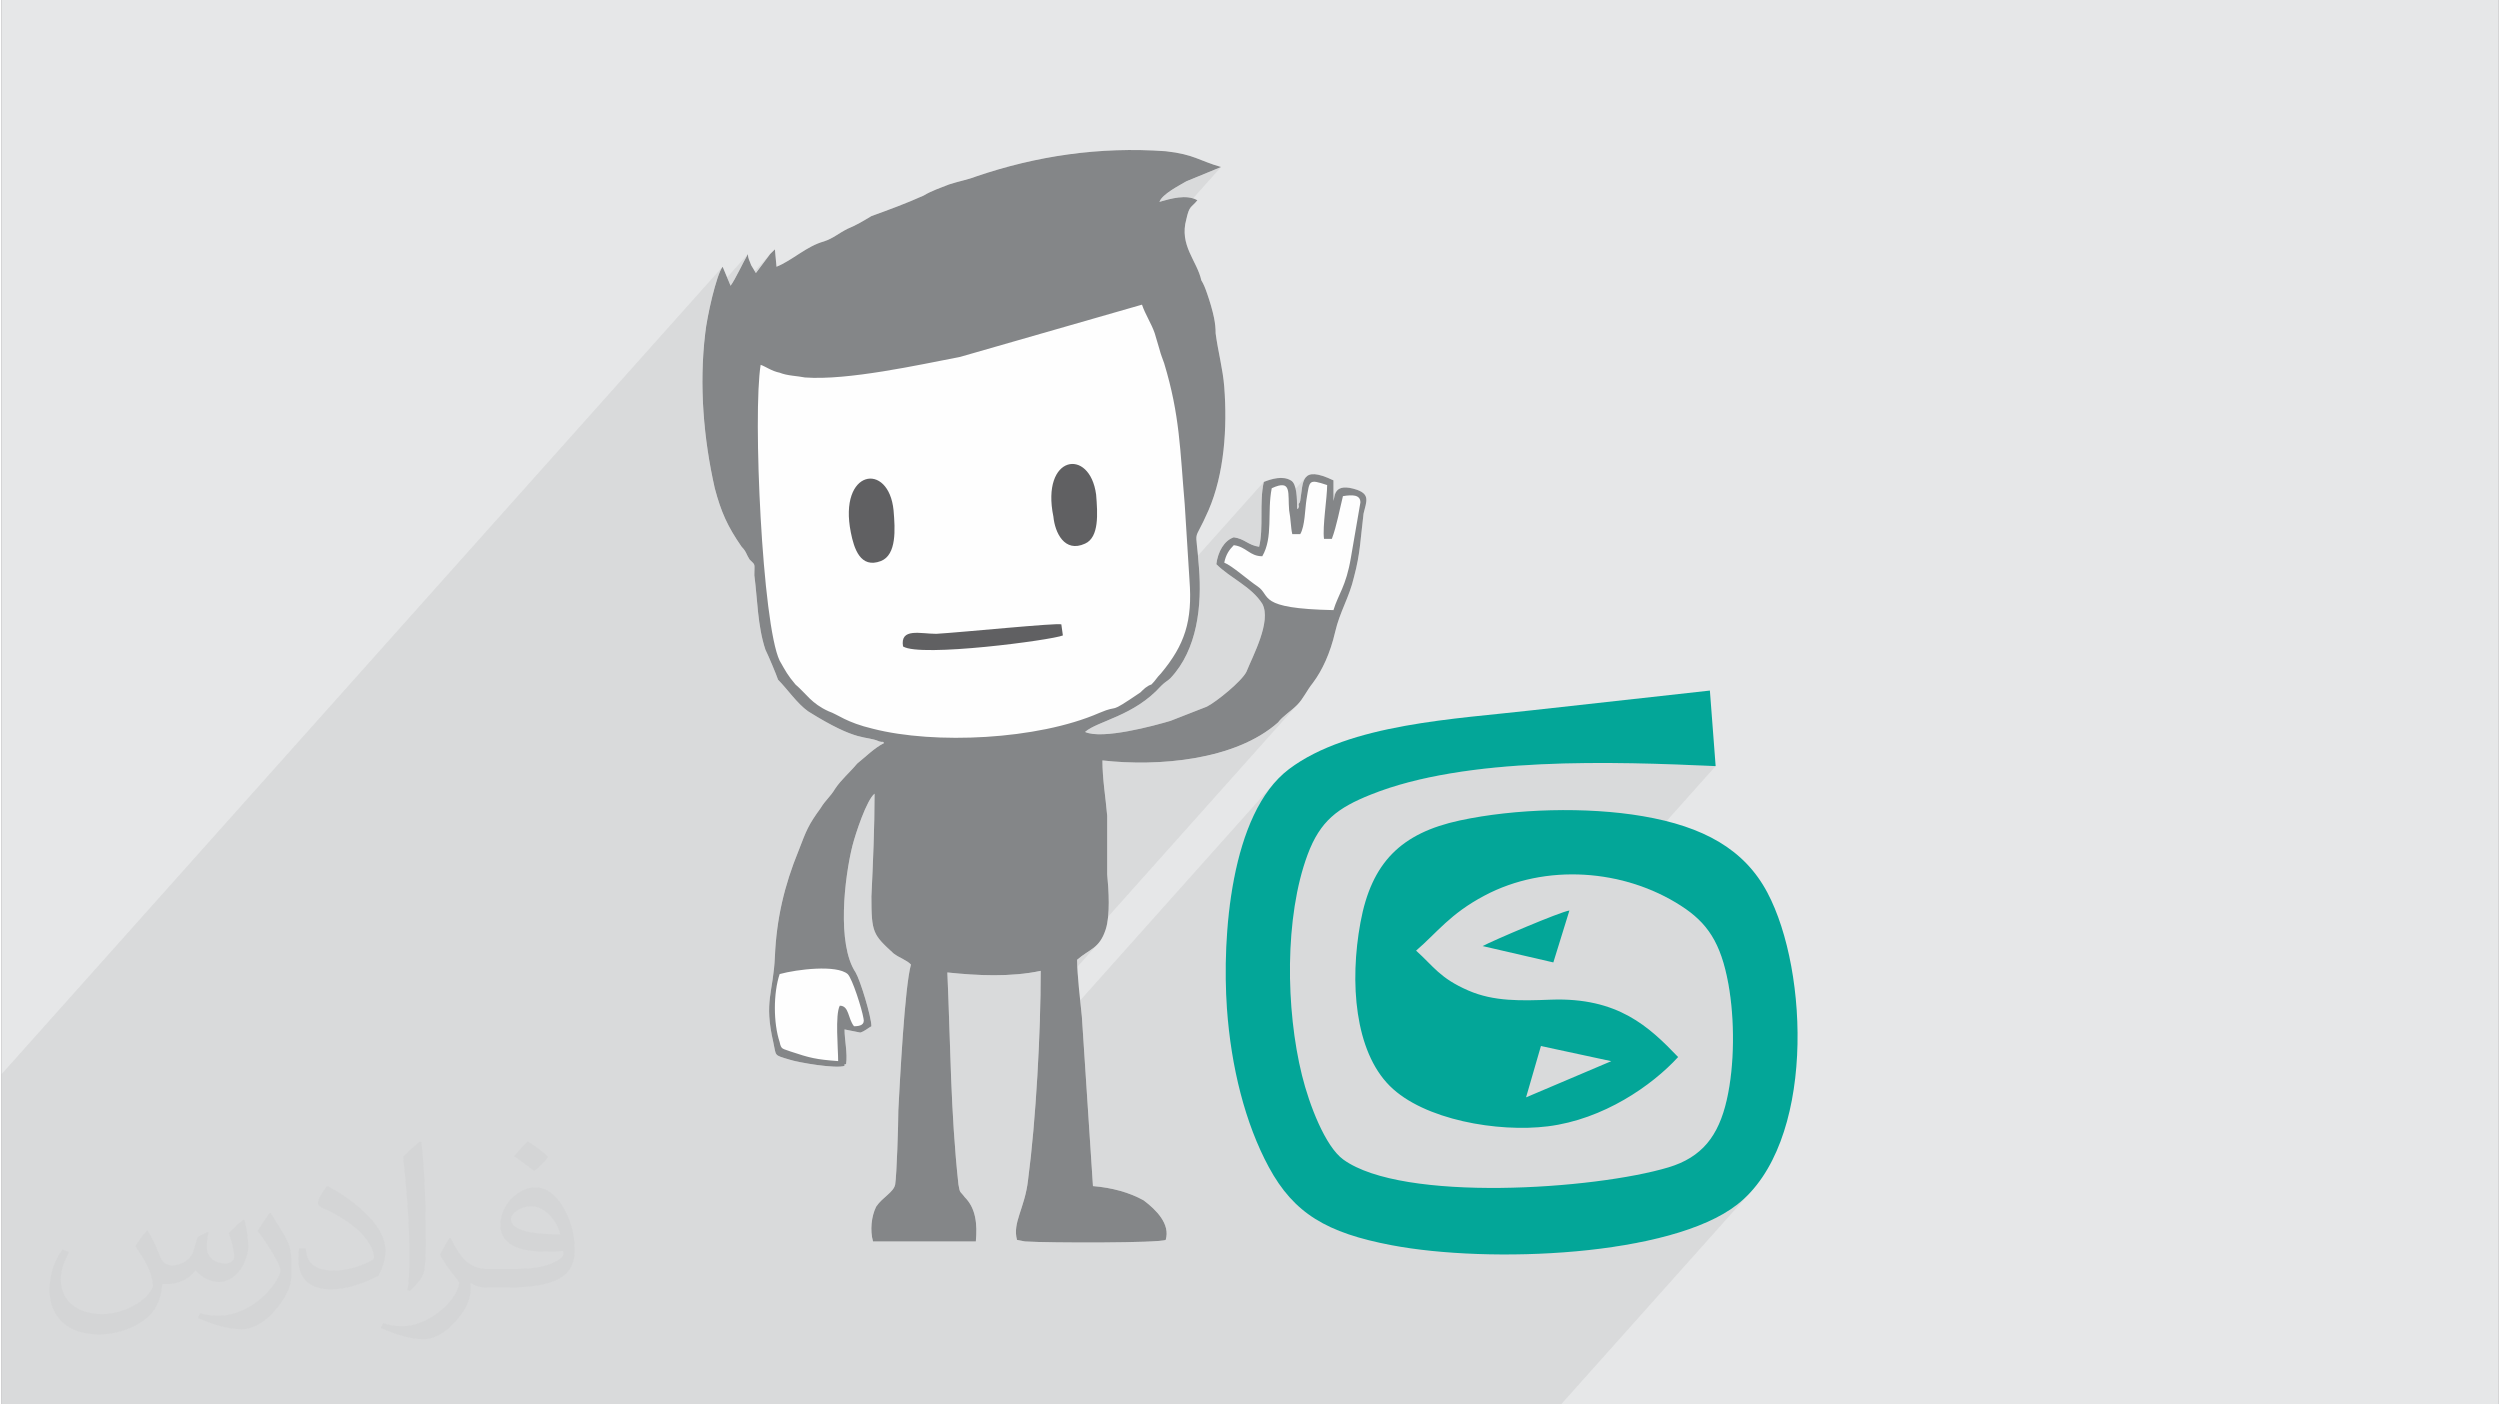 <?xml version="1.0" encoding="UTF-8"?>
<!DOCTYPE svg PUBLIC "-//W3C//DTD SVG 1.0//EN" "http://www.w3.org/TR/2001/REC-SVG-20010904/DTD/svg10.dtd">
<!-- Creator: CorelDRAW 2017 -->
<svg xmlns="http://www.w3.org/2000/svg" xml:space="preserve" width="356px" height="200px" version="1.0" shape-rendering="geometricPrecision" text-rendering="geometricPrecision" image-rendering="optimizeQuality" fill-rule="evenodd" clip-rule="evenodd"
viewBox="0 0 35600 20025"
 xmlns:xlink="http://www.w3.org/1999/xlink">
 <rect x="0" y="0" width="35600" height="20025" fill="#808080" stroke="none"/>
 <g id="Layer_x0020_1">
  <g id="_2804845222016">
   <path fill="#E6E7E8" d="M0 0l35600 0 0 20025 -35600 0 0 -20025z"/>
   <path fill="#373435" fill-opacity="0.078" d="M15514 7706l-1108 1240 74 -6 137 -11 126 -11 113 -8 97 -6 76 -4 54 -1 27 3 22 158 -1301 1456 207 -10 220 -17 218 -25 214 -31 152 -29 3155 -3533 -19 113 -10 117 -1 20 143 -160 -19 128 -8 129 -4 128 -1 39 514 -576 -31 62 -18 79 -12 86 137 -154 -20 30 -15 49 -12 68 -15 90 -7 56 -7 63 -6 68 -8 70 -9 69 -13 65 -13 43 498 -558 -23 37 -13 41 -8 38 -7 31 -1086 1216 3 2 39 35 1179 -1321 -17 71 -17 75 -18 79 -18 80 -20 80 -21 78 -22 76 -25 70 -811 909 59 25 168 38 251 28 356 16 -1864 2087 58 -11 164 -42 161 -49 154 -58 148 -67 139 -76 131 -86 112 -91 35 -38 31 -32 33 -30 35 -30 37 -29 36 -31 36 -31 35 -33 32 -35 -3689 4132 -1 39 -2 83 524 -587 66 -52 61 -43 57 -38 53 -38 49 -44 -812 909 -5 180 -7 192 -7 174 3417 -3827 -132 155 -118 176 -102 194 -90 210 -76 222 -64 232 -52 239 -42 244 -32 246 -23 245 -3 47 1388 -1554 101 -105 116 -92 130 -81 149 -75 167 -71 130 -50 133 -46 138 -42 141 -39 145 -36 148 -33 150 -30 153 -27 156 -24 157 -22 160 -19 161 -17 162 -15 163 -12 164 -11 165 -9 164 -6 165 -6 165 -3 163 -2 164 -1 162 0 160 1 160 3 157 3 155 4 153 5 151 5 147 6 144 5 141 6 138 6 -1436 1609 107 23 176 50 173 61 167 72 163 83 155 93 132 93 116 99 102 110 88 123 76 140 64 160 54 182 45 210 16 96 14 99 11 102 10 104 7 106 5 107 2 108 0 108 -2 108 -5 107 -7 106 -10 105 -12 103 -15 101 -18 98 -20 95 -49 183 -63 163 -76 145 -92 127 -1315 1473 137 -22 165 -29 160 -33 157 -36 152 -40 146 -43 140 -46 134 -49 126 -53 119 -57 111 -60 103 -63 93 -68 100 -85 94 -95 -2705 3029 -33 0 -1209 0 -271 0 -1241 0 -212 0 -689 0 -74 0 -714 0 -197 0 -211 0 -886 0 -186 0 -574 0 -457 0 -235 0 -382 0 -161 0 -113 0 -1152 0 -422 0 -300 0 -87 0 -46 0 -567 0 -41 0 -16 0 -284 0 -1125 0 -114 0 -265 0 -19 0 -6 0 -6 0 -173 0 -93 0 -107 0 -1 0 -49 0 -2 0 -219 0 -258 0 -162 0 -441 0 -14 0 -436 0 -38 0 -167 0 -70 0 -3 0 -20 0 -100 0 -26 0 -4 0 -47 0 -14 0 -5 0 -5 0 -51 0 -3 0 -13 0 -13 0 -22 0 -19 0 -26 0 -95 0 -14 0 -1 0 -6 0 -2 0 -45 0 -5 0 -89 0 -3 0 -9 0 -11 0 -2 0 -27 0 0 0 -5 0 -13 0 -2 0 -34 0 -43 0 -48 0 -11 0 -27 0 -10 0 -46 0 -32 0 -44 0 -88 0 -4 0 -143 0 0 0 -35 0 -55 0 -138 0 -317 0 -321 0 -274 0 -16 0 -147 0 -507 0 -156 0 -201 0 -152 0 -34 0 -2 0 -40 0 -12 0 -27 0 -5 0 -1 0 -7 0 -12 0 -199 0 -306 0 -326 0 -91 0 -130 0 -294 0 -523 0 -308 0 -12 0 -207 0 -290 0 -55 0 -785 0 -319 0 -175 0 0 -106 0 -307 0 -1264 0 -1027 0 -1335 0 -49 0 -44 0 -180 0 -174 0 -223 10281 -11513 -35 64 -38 100 -39 126 -22 84 495 -555 -27 48 -30 58 -33 63 -34 65 -33 65 -33 60 -30 52 -28 41 -302 338 -23 111 -21 118 910 -1019 -203 271 -714 800 -8 57 -15 140 -11 140 -8 141 -5 140 -1 141 2 141 5 140 8 140 11 139 8 81 796 -891 -10 72 -8 85 -7 96 -6 107 -4 118 -3 126 -2 135 0 142 1 148 2 154 3 159 5 163 5 166 7 167 8 169 9 170 10 168 11 168 12 165 13 162 14 158 15 153 2 19 1304 -1460 116 -78 128 -2 121 73 96 148 21 90 3847 -4307 38 -42 49 -41 55 -39 58 -37 58 -34 54 -31 47 -27 496 -204 -4658 5216 0 4 -8 95 4232 -4739 18 -20 21 -20 26 -26 -4298 4813 0 2 -21 96 -36 84 -53 67 -1436 1608 23 37 24 36 27 37 32 41 38 47 56 51 50 50 48 50 49 49 54 48 60 47 72 45 85 43 50 20 44 21 990 -1108 47 -34 65 -15 23 -1 2074 -2323 114 -76 126 -4 121 70 99 143 60 217 8 104 5 106 0 106 -8 101 -18 92 -32 81 -47 64z"/>
   <g>
    <path fill="#03A698" d="M21736 15646l212 -732 1003 216 -1215 516zm-619 -2157l1008 233 229 -740c-121,14 -1105,434 -1237,507zm2787 1582c-414,-432 -858,-852 -1810,-818 -427,16 -815,29 -1180,-130 -408,-177 -494,-343 -746,-569 298,-255 482,-524 976,-785 870,-462 1987,-379 2800,145 374,241 569,521 677,1117 91,505 90,1156 -24,1653 -117,512 -353,817 -831,960 -1050,315 -3787,503 -4635,-111 -258,-186 -486,-781 -590,-1202 -233,-940 -249,-2260 80,-3145 179,-482 430,-668 903,-857 1359,-546 3471,-470 4915,-406l-82 -1077 -2535 281c-1070,124 -2605,189 -3466,839 -837,632 -956,2389 -885,3411 59,836 260,1639 597,2263 358,663 829,939 1751,1114 1393,265 3981,160 4926,-578 1109,-865 1028,-3324 432,-4449 -328,-619 -912,-942 -1777,-1090 -801,-137 -1823,-108 -2609,61 -834,180 -1258,596 -1416,1454 -158,856 -80,1835 418,2331 484,484 1544,665 2254,576 793,-99 1486,-582 1857,-988z"/>
    <path fill="#FEFEFE" d="M17106 3997c32,50 58,116 83,190 39,111 77,240 98,344 17,84 23,152 23,222 33,255 104,510 123,764 45,587 0,1241 -225,1760 -226,519 -181,181 -136,812 45,542 -22,1174 -406,1580 -45,45 -68,45 -135,112 -384,429 -903,497 -1083,655 248,113 993,-91 1218,-158l519 -203c135,-68 497,-361 564,-497 90,-225 361,-721 226,-970 -158,-248 -451,-361 -655,-564 23,-180 113,-338 249,-383 158,22 203,112 361,135 67,-271 0,-632 67,-925 113,-45 271,-90 384,-22 90,45 90,270 90,406 0,0 0,0 0,0 23,0 23,-23 23,-23 22,-68 0,23 0,-45 22,-45 0,22 22,-45 45,-271 0,-519 474,-293l0 293c23,-68 0,-271 338,-158 181,68 136,158 91,338 -45,361 -45,564 -136,903 -67,293 -203,496 -270,789 -68,294 -181,542 -316,722 -91,113 -136,226 -226,316 -90,90 -203,158 -271,248 -609,542 -1714,632 -2504,542 0,270 45,519 68,790 0,270 0,564 0,834 22,226 45,587 -23,790 -90,271 -226,271 -406,428 0,204 45,587 68,813l158 2414c270,22 519,90 722,203 180,135 383,338 315,564 -90,45 -1646,45 -2007,22l-113 -22c-68,-248 113,-451 158,-857 113,-858 180,-2099 180,-2979 -429,91 -902,68 -1331,23 45,1015 45,1985 158,3023 23,136 23,90 90,181 158,158 181,383 158,631l-1466 0c-45,-158 -23,-360 45,-496 90,-135 248,-203 271,-316 22,-135 45,-857 45,-1060 22,-406 90,-1760 180,-2076 -67,-68 -158,-90 -248,-158 -293,-270 -316,-293 -316,-812 23,-474 45,-993 45,-1466 -113,90 -270,564 -316,744 -112,451 -225,1399 46,1805 67,113 225,632 225,767 -45,23 -90,68 -158,90l-225 -45c0,158 45,339 22,496 -22,0 -22,0 -22,0 0,0 0,23 0,23 -113,45 -655,-45 -790,-90 -226,-68 -180,-45 -226,-248 -135,-587 0,-700 23,-1219 23,-541 135,-1015 338,-1511 113,-294 136,-361 316,-609 68,-113 136,-158 203,-271 91,-136 203,-226 316,-361 113,-90 248,-226 384,-293 -45,-45 22,0 -68,-23 -203,-90 -293,23 -1015,-429 -158,-112 -294,-315 -429,-451 -22,-67 -135,-338 -180,-428 -113,-339 -113,-722 -158,-1061 0,-180 22,-135 -68,-225 -45,-68 -45,-113 -113,-181 -203,-293 -293,-496 -383,-835 -158,-699 -226,-1466 -136,-2211 23,-225 158,-834 248,-947l113 271c68,-91 181,-339 248,-452 0,68 23,91 45,158l68 113 203 -271c45,-45 23,-22 68,-67l23 248c225,-90 428,-293 676,-361 136,-45 203,-113 339,-181 113,-45 225,-112 338,-180 248,-90 497,-181 745,-293 112,-68 248,-113 361,-158 135,-45 270,-68 383,-113 858,-293 1760,-429 2707,-361 407,45 474,135 790,225l-496 204c-113,67 -339,180 -384,293 158,-45 384,-113 542,-23 -91,113 -113,68 -158,271 -104,373 154,593 214,871z"/>
    <g>
     <path fill="#848688" d="M11928 15129c-315,-23 -406,-46 -676,-136 -113,-45 -136,-23 -158,-135 -91,-271 -91,-700 0,-970 248,-68 812,-136 970,0 67,67 203,496 225,631 23,91 -45,113 -135,113 -90,-113 -68,-293 -203,-293 -68,135 -23,609 -23,790zm5178 -11132c32,50 58,116 83,190 39,111 77,240 98,344 17,84 23,152 23,222 33,255 104,510 123,764 45,587 0,1241 -225,1760 -226,519 -181,181 -136,812 45,542 -22,1174 -406,1580 -45,45 -68,45 -135,112 -384,429 -903,497 -1083,655 248,113 993,-91 1218,-158l519 -203c135,-68 497,-361 564,-497 90,-225 361,-721 226,-970 -158,-248 -451,-361 -655,-564 23,-180 113,-338 249,-383 158,22 203,112 361,135 67,-271 0,-632 67,-925 113,-45 271,-90 384,-22 90,45 90,270 90,406 0,0 0,0 0,0 23,0 23,-23 23,-23 22,-68 0,23 0,-45 22,-45 0,22 22,-45 45,-271 0,-519 474,-293l0 293c23,-68 0,-271 338,-158 181,68 136,158 91,338 -45,361 -45,564 -136,903 -67,293 -203,496 -270,789 -68,294 -181,542 -316,722 -91,113 -136,226 -226,316 -90,90 -203,158 -271,248 -609,542 -1714,632 -2504,542 0,270 45,519 68,790 0,270 0,564 0,834 22,226 45,587 -23,790 -90,271 -226,271 -406,428 0,204 45,587 68,813l158 2414c270,22 519,90 722,203 180,135 383,338 315,564 -90,45 -1646,45 -2007,22l-113 -22c-68,-248 113,-451 158,-857 113,-858 180,-2099 180,-2979 -429,91 -902,68 -1331,23 45,1015 45,1985 158,3023 23,136 23,90 90,181 158,158 181,383 158,631l-1466 0c-45,-158 -23,-360 45,-496 90,-135 248,-203 271,-316 22,-135 45,-857 45,-1060 22,-406 90,-1760 180,-2076 -67,-68 -158,-90 -248,-158 -293,-270 -316,-293 -316,-812 23,-474 45,-993 45,-1466 -113,90 -270,564 -316,744 -112,451 -225,1399 46,1805 67,113 225,632 225,767 -45,23 -90,68 -158,90l-225 -45c0,158 45,339 22,496 -22,0 -22,0 -22,0 0,0 0,23 0,23 -113,45 -655,-45 -790,-90 -226,-68 -180,-45 -226,-248 -135,-587 0,-700 23,-1219 23,-541 135,-1015 338,-1511 113,-294 136,-361 316,-609 68,-113 136,-158 203,-271 91,-136 203,-226 316,-361 113,-90 248,-226 384,-293 -45,-45 22,0 -68,-23 -203,-90 -293,23 -1015,-429 -158,-112 -294,-315 -429,-451 -22,-67 -135,-338 -180,-428 -113,-339 -113,-722 -158,-1061 0,-180 22,-135 -68,-225 -45,-68 -45,-113 -113,-181 -203,-293 -293,-496 -383,-835 -158,-699 -226,-1466 -136,-2211 23,-225 158,-834 248,-947l113 271c68,-91 181,-339 248,-452 0,68 23,91 45,158l68 113 203 -271c45,-45 23,-22 68,-67l23 248c225,-90 428,-293 676,-361 136,-45 203,-113 339,-181 113,-45 225,-112 338,-180 248,-90 497,-181 745,-293 112,-68 248,-113 361,-158 135,-45 270,-68 383,-113 858,-293 1760,-429 2707,-361 407,45 474,135 790,225l-496 204c-113,67 -339,180 -384,293 158,-45 384,-113 542,-23 -91,113 -113,68 -158,271 -104,373 154,593 214,871zm1410 3619c68,-113 68,-361 90,-497 46,-270 23,-293 294,-203 0,181 -68,587 -45,767l112 0c68,-180 113,-428 158,-609 136,-22 249,-22 249,90l-136 790c-68,406 -180,519 -248,745 -1105,-23 -880,-203 -1083,-339 -135,-90 -361,-293 -474,-338 23,-113 68,-181 136,-249 180,23 225,158 406,158 158,-270 67,-631 135,-970 293,-135 226,68 248,316 23,113 23,248 45,339l113 0zm-7693 -2414c68,22 158,90 271,112 112,45 248,45 361,68 609,45 1624,-180 2211,-293l2594 -745c45,136 135,271 181,406 22,68 45,158 67,226 23,90 45,135 68,203 226,745 226,1241 293,2008 23,361 45,722 68,1083 45,587 -68,925 -406,1331 -68,68 -68,90 -136,158 -67,22 -112,68 -157,113 -497,338 -271,158 -587,293 -880,384 -2346,451 -3226,226 -384,-91 -497,-203 -632,-249 -248,-112 -316,-248 -474,-383 -113,-135 -135,-181 -225,-339 -249,-518 -384,-3519 -271,-4218z"/>
     <path fill="#606062" d="M15110 8902c-68,-23 -1399,112 -1783,135 -226,0 -519,-90 -474,180 248,158 2121,-90 2279,-157l-22 -158zm-3001 -1309c45,226 135,519 429,406 225,-90 203,-451 180,-722 -68,-699 -790,-586 -609,316zm2888 -226c22,226 158,519 451,384 203,-90 180,-429 158,-699 -90,-677 -790,-564 -609,315z"/>
    </g>
   </g>
   <path fill="#373435" fill-opacity="0.031" d="M2082 17547c68,104 112,203 155,312 32,64 49,183 199,183 44,0 107,-14 163,-45 63,-33 111,-83 136,-159l60 -202 146 -72 10 10c-20,77 -25,149 -25,206 0,170 146,234 262,234 68,0 129,-34 129,-95 0,-81 -34,-217 -78,-339 68,-68 136,-136 214,-191l12 6c34,144 53,287 53,381 0,93 -41,196 -75,264 -70,132 -194,238 -344,238 -114,0 -241,-58 -328,-163l-5 0c-82,101 -209,193 -412,193l-63 0c-10,134 -39,229 -83,314 -121,237 -480,404 -818,404 -470,0 -706,-272 -706,-633 0,-223 73,-431 185,-578l92 38c-70,134 -117,262 -117,385 0,338 275,499 592,499 294,0 658,-187 724,-404 -25,-237 -114,-348 -250,-565 41,-72 94,-144 160,-221l12 0zm5421 -1274c99,62 196,136 291,221 -53,74 -119,142 -201,202 -95,-77 -190,-143 -287,-213 66,-74 131,-146 197,-210zm51 926c-160,0 -291,105 -291,183 0,168 320,219 703,217 -48,-196 -216,-400 -412,-400zm-359 895c208,0 390,-6 529,-41 155,-39 286,-118 286,-171 0,-15 0,-31 -5,-46 -87,8 -187,8 -274,8 -282,0 -498,-64 -583,-222 -21,-44 -36,-93 -36,-149 0,-152 66,-303 182,-406 97,-85 204,-138 313,-138 197,0 354,158 464,408 60,136 101,293 101,491 0,132 -36,243 -118,326 -153,148 -435,204 -867,204l-196 0 0 0 -51 0c-107,0 -184,-19 -245,-66l-10 0c3,25 5,50 5,72 0,97 -32,221 -97,320 -192,287 -400,410 -580,410 -182,0 -405,-70 -606,-161l36 -70c65,27 155,46 279,46 325,0 752,-314 805,-619 -12,-25 -34,-58 -65,-93 -95,-113 -155,-208 -211,-307 48,-95 92,-171 133,-239l17 -2c139,282 265,445 546,445l44 0 0 0 204 0zm-1408 299c24,-130 26,-276 26,-413l0 -202c0,-377 -48,-926 -87,-1282 68,-75 163,-161 238,-219l22 6c51,450 63,972 63,1452 0,126 -5,250 -17,340 -7,114 -73,201 -214,332l-31 -14zm-1449 -596c7,177 94,318 398,318 189,0 349,-50 526,-135 32,-14 49,-33 49,-49 0,-111 -85,-258 -228,-392 -139,-126 -323,-237 -495,-311 -59,-25 -78,-52 -78,-77 0,-51 68,-158 124,-235l19 -2c197,103 417,256 580,427 148,157 240,316 240,489 0,128 -39,250 -102,361 -216,109 -446,192 -674,192 -277,0 -466,-130 -466,-436 0,-33 0,-84 12,-150l95 0zm-501 -503l172 278c63,103 122,215 122,392l0 227c0,183 -117,379 -306,573 -148,132 -279,188 -400,188 -180,0 -386,-56 -624,-159l27 -70c75,21 162,37 269,37 342,-2 692,-252 852,-557 19,-35 26,-68 26,-90 0,-36 -19,-75 -34,-110 -87,-165 -184,-315 -291,-453 56,-89 112,-174 173,-258l14 2z"/>
  </g>
 </g>
</svg>
